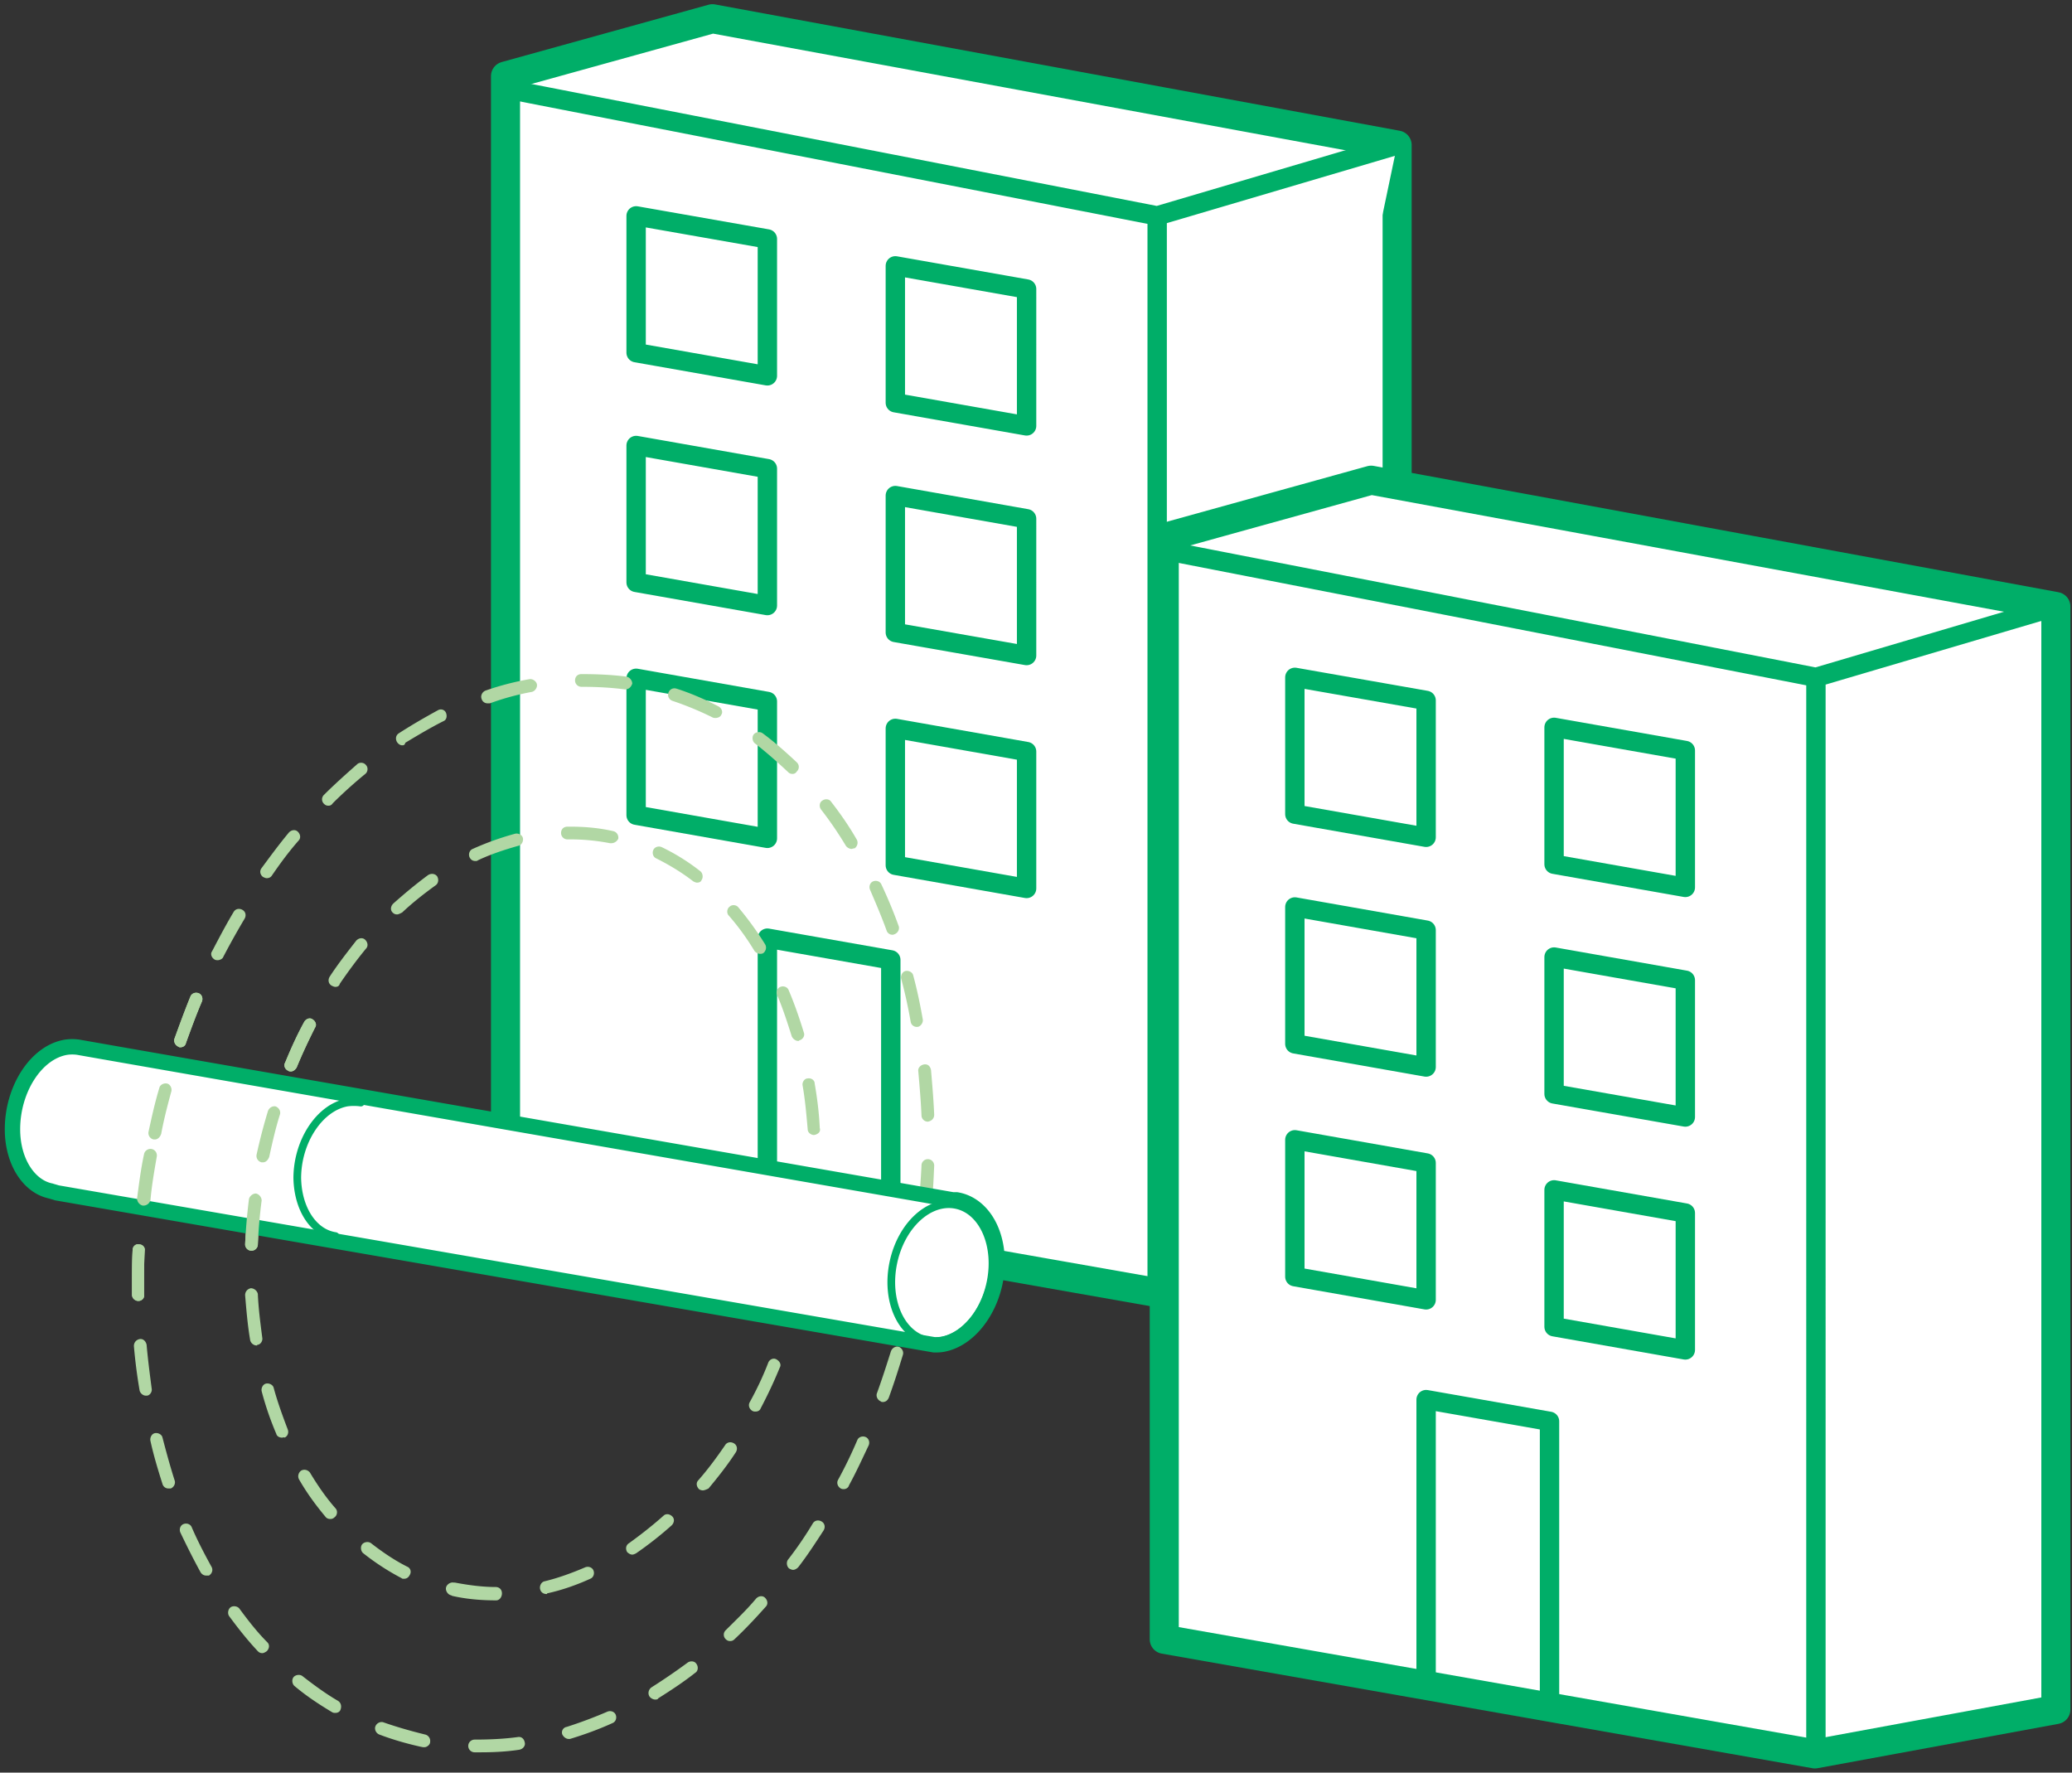 <svg width="332" height="284" viewBox="0 0 332 284" fill="none" xmlns="http://www.w3.org/2000/svg"><rect x="0" y="0" width="332" height="284" fill="#333333" stroke="none"/><path d="M114.155 3l109.71 20.24v176.72l-38.604 7.109L81 188.705V12.189L114.155 3z" fill="#fff" stroke="#00AE68" stroke-width="4.657" stroke-linecap="round" stroke-linejoin="round"/><path d="M122.957 195.52v-45.215l19.775 3.477v45.215" fill="#fff"/><path d="M122.957 195.52v-45.215l19.775 3.477v45.215" stroke="#00AE68" stroke-width="3.104" stroke-linecap="round" stroke-linejoin="round"/><path d="M122.958 60.213V38.28l-21.032-3.694v21.917l21.032 3.71zm41.535 8.023V46.303l-21.032-3.71v21.933l21.032 3.71zm-41.535 28.781V75.085l-21.032-3.71v21.933l21.032 3.71zm41.535 8.008V83.108l-21.032-3.71v21.933l21.032 3.694zm-41.535 29.289v-21.932l-21.032-3.71v21.932l21.032 3.71zm41.535 8.028v-21.933l-21.032-3.71v21.933l21.032 3.71z" fill="#fff" stroke="#00AE68" stroke-width="3.104" stroke-linecap="round" stroke-linejoin="round"/><path d="M185.414 206.759V34.589l38.448-11.347" fill="#fff"/><path d="M185.414 206.759V34.589l38.448-11.347m-38.445 11.345L81 14.223" stroke="#00AE68" stroke-width="3.104" stroke-linecap="round" stroke-linejoin="round"/><path d="M219.706 76.934l109.709 20.24v176.718l-38.603 7.109-104.261-18.362V86.123l33.155-9.19z" fill="#fff" stroke="#00AE68" stroke-width="4.657" stroke-linecap="round" stroke-linejoin="round"/><path d="M228.508 269.454v-45.216l19.775 3.477v45.216m-19.774-138.785v-21.932l-21.032-3.694v21.917l21.032 3.709zm41.535 8.028v-21.933l-21.032-3.71v21.933l21.032 3.71zm-41.535 28.777v-21.933l-21.032-3.709v21.932l21.032 3.71zm41.535 8.008v-21.917l-21.032-3.71v21.933l21.032 3.694zm-41.535 29.293v-21.933l-21.032-3.71v21.933l21.032 3.71zm41.535 8.023v-21.932l-21.032-3.71v21.932l21.032 3.71zm20.925 64.418V108.522l38.448-11.346m-38.45 11.345L186.551 88.156" stroke="#00AE68" stroke-width="3.104" stroke-linecap="round" stroke-linejoin="round"/><path d="M76.964 280.744h-.916a1.02 1.02 0 01-1.019-1.019c0-.611.51-1.018 1.019-1.018 2.342 0 4.685-.102 6.926-.407.61-.102 1.018.305 1.12.916.102.509-.305 1.019-.917 1.121-2.037.305-4.074.407-6.213.407zm-8.963-.815h-.204l-.509-.102c-2.24-.509-4.38-1.12-6.518-1.935-.51-.204-.815-.815-.612-1.324.204-.509.815-.815 1.325-.611 2.037.713 4.176 1.324 6.213 1.833l.407.102c.51.102.917.611.815 1.222 0 .408-.51.815-.917.815zm23.121-1.324c-.407 0-.815-.305-1.019-.713a.904.904 0 01.713-1.222 71.295 71.295 0 006.52-2.445c.508-.203 1.12 0 1.323.51.204.509 0 1.12-.51 1.324-2.24 1.018-4.48 1.833-6.823 2.546h-.204zm-37.38-4.176c-.204 0-.306 0-.51-.102-2.037-1.222-4.074-2.546-6.009-4.176-.407-.305-.51-1.018-.204-1.426.306-.407 1.019-.509 1.426-.203 1.834 1.426 3.769 2.851 5.704 3.972.51.305.611.917.407 1.426-.101.305-.407.509-.814.509zm51.232-2.139c-.305 0-.713-.204-.917-.509-.305-.509-.101-1.121.306-1.426a98.318 98.318 0 005.806-3.972c.407-.306 1.12-.306 1.426.203.305.408.305 1.121-.204 1.426-1.935 1.528-3.972 2.852-5.908 4.074-.101.204-.305.204-.509.204zm-62.946-7.435c-.305 0-.509-.102-.712-.306-1.63-1.731-3.158-3.666-4.584-5.602-.306-.407-.204-1.12.204-1.426.407-.305 1.12-.203 1.426.204 1.426 1.935 2.852 3.769 4.481 5.398.408.408.306 1.019-.102 1.426-.305.204-.509.306-.712.306zm74.965-1.935c-.306 0-.509-.102-.713-.306a.984.984 0 010-1.426c1.63-1.63 3.361-3.259 4.889-5.093.407-.407 1.018-.509 1.426-.101.407.407.509 1.018.102 1.425-1.63 1.834-3.26 3.565-4.991 5.195-.204.204-.408.306-.713.306zm-83.928-10.491c-.407 0-.713-.204-.916-.51-1.12-2.037-2.241-4.277-3.26-6.416-.203-.51 0-1.121.51-1.325.509-.203 1.12 0 1.324.51.916 2.139 2.037 4.278 3.157 6.315.306.509.102 1.12-.407 1.426h-.408zm94.011-.917c-.203 0-.407-.102-.611-.204-.407-.305-.509-1.018-.203-1.426a58.38 58.38 0 003.972-5.805c.305-.51.917-.611 1.426-.306.509.306.611.917.305 1.426-1.324 2.037-2.648 4.074-4.074 5.908-.204.203-.509.407-.815.407zm8.149-12.935c-.204 0-.306 0-.51-.102-.509-.306-.713-.917-.407-1.426a72.265 72.265 0 003.056-6.315c.203-.509.814-.713 1.324-.509.509.203.713.814.509 1.324-1.019 2.139-2.037 4.379-3.158 6.416-.101.408-.509.612-.814.612zm-108.27-.102a.979.979 0 01-.918-.713c-.713-2.241-1.425-4.584-1.935-6.926-.102-.51.204-1.121.713-1.223.51-.101 1.12.204 1.222.713.611 2.343 1.223 4.584 1.936 6.825.203.509-.102 1.12-.611 1.324h-.408zm114.483-13.852c-.102 0-.204 0-.306-.102-.509-.204-.815-.815-.611-1.324.815-2.241 1.528-4.482 2.241-6.723.204-.509.713-.815 1.222-.713.509.204.815.713.713 1.223-.713 2.342-1.426 4.583-2.241 6.824-.203.611-.611.815-1.018.815zm-118.049-1.019c-.509 0-.916-.407-1.018-.815a85.244 85.244 0 01-.917-7.13c0-.611.407-1.018.917-1.12.61-.102 1.018.407 1.12.917.204 2.342.51 4.685.815 7.028.102.509-.306 1.12-.815 1.12h-.102zm122.327-13.648h-.204c-.509-.102-.917-.713-.815-1.223.102-.509.204-1.12.407-1.629.408-1.732.713-3.463 1.019-5.297a1.056 1.056 0 011.222-.814c.51.101.917.611.815 1.222-.305 1.833-.611 3.565-1.018 5.398-.102.611-.204 1.12-.408 1.732-.102.305-.509.611-1.018.611zm-123.549-1.528c-.51 0-1.019-.408-1.019-1.019v-1.426c0-1.935 0-3.87.102-5.703 0-.612.51-1.019 1.019-.917.611 0 1.018.509.917 1.018-.102 1.834-.102 3.769-.102 5.602v1.426c.102.51-.306 1.019-.917 1.019zm125.993-13.547c-.611-.102-1.018-.509-1.018-1.12.203-2.343.407-4.685.509-7.028a1.02 1.02 0 011.018-1.019c.611 0 1.019.51 1.019 1.019-.102 2.343-.204 4.787-.509 7.13a1.02 1.02 0 01-1.019 1.018zM22.982 193.15h-.102c-.51-.102-.917-.611-.917-1.121.306-2.342.611-4.787 1.12-7.129.103-.51.612-.917 1.223-.815.51.102.917.611.815 1.222-.408 2.343-.815 4.685-1.019 7.028-.204.509-.61.815-1.12.815zm1.833-10.593h-.204a1.056 1.056 0 01-.814-1.222c.509-2.343 1.018-4.686 1.731-7.028.102-.509.713-.815 1.222-.713.51.102.815.713.713 1.222-.61 2.241-1.222 4.583-1.63 6.824-.203.611-.61.917-1.018.917zm123.854-2.852a1.02 1.02 0 01-1.018-1.018c-.102-2.343-.306-4.686-.509-7.028-.102-.51.305-1.019.916-1.121.611-.102 1.019.306 1.121.917.203 2.343.407 4.787.509 7.13 0 .611-.408 1.018-1.019 1.12zm-119.78-11.917c-.101 0-.203 0-.305-.102-.51-.203-.815-.815-.611-1.324.815-2.241 1.63-4.481 2.546-6.722.204-.509.815-.713 1.324-.509.51.203.713.814.51 1.324-.917 2.139-1.732 4.379-2.547 6.62-.102.509-.51.713-.917.713zm118.049-3.259c-.509 0-.917-.306-1.019-.815a75.847 75.847 0 00-1.527-6.926c-.102-.509.203-1.12.712-1.222.51-.102 1.121.203 1.223.713.611 2.24 1.12 4.685 1.528 7.028.101.509-.306 1.12-.815 1.222.102-.102 0 0-.102 0zm-112.04-10.695c-.203 0-.305 0-.509-.102-.509-.305-.713-.916-.407-1.324 1.12-2.139 2.24-4.278 3.463-6.315.306-.509.917-.611 1.426-.305.51.305.611.916.306 1.426a121.644 121.644 0 00-3.463 6.213c-.102.203-.51.407-.815.407zm108.068-4.074a.979.979 0 01-.917-.713c-.815-2.241-1.732-4.38-2.648-6.519-.204-.509 0-1.12.509-1.324.509-.203 1.12 0 1.324.51a75.328 75.328 0 012.75 6.62c.204.509-.102 1.12-.611 1.324-.204.102-.306.102-.407.102zm-100.225-9.065c-.203 0-.407-.102-.61-.204-.408-.305-.612-.916-.204-1.426 1.426-1.935 2.852-3.87 4.38-5.703.407-.408 1.018-.51 1.425-.102.408.407.51 1.018.102 1.426-1.528 1.731-2.954 3.666-4.278 5.602-.203.305-.509.407-.815.407zm93.706-4.685c-.306 0-.713-.204-.917-.509a58.11 58.11 0 00-3.972-5.806c-.306-.408-.306-1.121.204-1.426.407-.306 1.12-.306 1.426.204 1.426 1.833 2.851 3.87 4.074 6.009.305.509.102 1.12-.306 1.426-.204 0-.407.102-.509.102zm-83.826-6.926c-.305 0-.509-.102-.713-.306a.985.985 0 010-1.426c1.732-1.731 3.565-3.361 5.297-4.889.407-.407 1.12-.305 1.426.102.407.408.305 1.12-.102 1.426a74.543 74.543 0 00-5.195 4.685c-.204.306-.407.408-.713.408zm74.354-5.093c-.306 0-.51-.102-.713-.306-1.732-1.629-3.463-3.157-5.297-4.583-.407-.305-.509-1.018-.204-1.426.306-.407 1.019-.509 1.426-.204 1.936 1.426 3.769 3.056 5.5 4.686a.984.984 0 010 1.426c-.203.305-.407.407-.712.407zm-62.539-4.583c-.305 0-.61-.204-.815-.51-.305-.509-.203-1.12.306-1.426 2.037-1.324 4.176-2.546 6.213-3.666.51-.306 1.12-.102 1.324.407.204.509.102 1.12-.407 1.324-2.037 1.019-4.074 2.241-6.111 3.463-.102.408-.306.408-.51.408zm50.214-4.38c-.203 0-.305 0-.509-.102a50.125 50.125 0 00-6.417-2.648c-.509-.204-.815-.713-.611-1.324.204-.51.713-.815 1.324-.611 2.241.713 4.584 1.731 6.722 2.852.51.305.713.916.408 1.324-.102.305-.509.509-.917.509zm-36.565-2.343a.978.978 0 01-.917-.713c-.204-.509.102-1.12.611-1.324a44.61 44.61 0 017.028-1.833c.51-.102 1.12.305 1.222.815.102.509-.305 1.12-.814 1.222a41.182 41.182 0 00-6.723 1.833h-.407zm22.102-2.241h-.102c-2.342-.305-4.685-.407-6.926-.407a1.02 1.02 0 01-1.019-1.018c0-.612.408-1.019 1.02-1.019 2.444 0 4.888.102 7.231.407.509.102.916.612.916 1.121-.203.611-.611.916-1.12.916zM79.51 256.401c-2.445 0-4.788-.203-7.028-.713l-.204-.101c-.51-.102-.917-.713-.815-1.223.102-.509.713-.916 1.222-.815h.204c2.139.408 4.38.713 6.519.713.61 0 1.018.408 1.018 1.019s-.407 1.12-.916 1.12zm8.046-1.018c-.51 0-.917-.306-1.019-.815-.101-.509.204-1.12.713-1.222 2.14-.51 4.38-1.324 6.52-2.241.508-.204 1.12 0 1.323.509.204.509 0 1.121-.51 1.324-2.24 1.019-4.582 1.834-6.925 2.343 0 .102 0 .102-.102.102zm-22.815-2.445c-.204 0-.306 0-.408-.102a39.166 39.166 0 01-6.11-3.972c-.408-.305-.51-1.018-.205-1.426.306-.407 1.019-.509 1.426-.203 1.834 1.425 3.769 2.75 5.806 3.768.51.204.713.815.407 1.324-.203.408-.509.611-.916.611zm36.565-3.87c-.305 0-.611-.204-.815-.408-.305-.509-.203-1.12.306-1.425 1.833-1.325 3.667-2.751 5.5-4.38.408-.408 1.019-.306 1.426.102.408.407.306 1.018-.102 1.426a57.842 57.842 0 01-5.704 4.481c-.203.102-.407.204-.611.204zm-48.38-5.704c-.306 0-.611-.102-.815-.407-1.528-1.834-2.954-3.769-4.176-5.908-.306-.509-.102-1.12.305-1.426.51-.305 1.12-.102 1.426.306 1.223 2.037 2.547 3.972 4.075 5.704.407.407.305 1.12-.102 1.426-.204.203-.408.305-.713.305zm59.686-4.583c-.204 0-.509-.102-.611-.204-.407-.407-.509-1.019-.102-1.426 1.528-1.732 2.954-3.667 4.278-5.602.306-.509.917-.611 1.426-.306.509.306.611.917.305 1.426-1.324 2.037-2.851 3.973-4.379 5.806-.408.204-.713.306-.917.306zm-67.427-8.454c-.407 0-.815-.204-.917-.611a48.928 48.928 0 01-2.343-6.825c-.101-.509.204-1.12.714-1.222.509-.102 1.12.204 1.222.713.61 2.241 1.426 4.482 2.24 6.621.204.509 0 1.12-.509 1.324-.102-.102-.203 0-.407 0zm75.881-4.176c-.204 0-.306 0-.509-.102-.51-.306-.713-.917-.408-1.426 1.121-2.037 2.139-4.176 2.954-6.315.204-.509.815-.815 1.324-.509.509.305.815.815.509 1.324a75.816 75.816 0 01-3.055 6.519c-.102.305-.408.509-.815.509zm-79.955-10.593c-.51 0-.917-.407-1.019-.815-.407-2.342-.61-4.787-.815-7.231 0-.612.408-1.019.917-1.121.51 0 1.019.408 1.12.917.102 2.342.408 4.685.713 7.028.102.509-.305 1.12-.814 1.12 0 .102 0 .102-.102.102zm85.761-3.565h-.306c-.509-.204-.815-.713-.713-1.222a74.597 74.597 0 001.833-6.824c.102-.51.612-.917 1.223-.815.509.102.916.713.815 1.222a89.563 89.563 0 01-1.834 7.028c-.204.306-.611.611-1.018.611zm-86.576-11.611a1.02 1.02 0 01-1.019-1.019 90.65 90.65 0 01.611-7.231c.102-.51.612-.917 1.12-.917.51.102.917.611.917 1.12a81.857 81.857 0 00-.61 7.028c0 .611-.51 1.019-1.02 1.019zm89.733-3.26h-.102c-.509-.101-.916-.611-.916-1.12.305-2.343.509-4.685.509-7.028a1.02 1.02 0 011.018-1.018 1.02 1.02 0 011.019 1.018 90.674 90.674 0 01-.611 7.232.913.913 0 01-.917.916zm-87.9-10.898h-.203a1.056 1.056 0 01-.815-1.222 89.25 89.25 0 011.833-7.028c.204-.509.713-.815 1.222-.713.51.204.815.713.713 1.222-.713 2.241-1.222 4.482-1.731 6.824-.204.612-.611.917-1.019.917zm88.307-4.38c-.509 0-1.018-.407-1.018-.916-.204-2.343-.407-4.686-.815-7.028-.102-.509.306-1.121.815-1.121.611-.101 1.12.306 1.12.815.408 2.343.713 4.787.815 7.13.204.611-.305 1.019-.917 1.12.102 0 0 0 0 0zm-83.825-10.185c-.102 0-.306 0-.408-.102-.509-.204-.814-.815-.509-1.324.917-2.241 1.935-4.482 3.056-6.519.305-.509.916-.713 1.324-.407.51.306.713.917.407 1.324-1.018 2.037-2.037 4.176-2.953 6.417-.204.305-.51.611-.917.611zm81.279-4.889c-.407 0-.815-.306-1.018-.713-.713-2.241-1.426-4.482-2.343-6.62-.204-.51 0-1.121.509-1.325.509-.203 1.121 0 1.324.51.917 2.139 1.732 4.481 2.445 6.824.204.509-.204 1.12-.713 1.222-.102.102-.102.102-.204.102zm-74.15-8.658c-.203 0-.407-.101-.61-.203-.51-.306-.612-.917-.306-1.426 1.324-2.037 2.852-3.972 4.278-5.806.407-.407 1.018-.509 1.426-.102.407.408.509 1.019.102 1.426-1.426 1.732-2.852 3.667-4.176 5.602-.102.408-.408.509-.713.509zm68.039-5.296c-.306 0-.713-.204-.917-.509a39.607 39.607 0 00-4.074-5.602c-.407-.408-.305-1.121.102-1.426.407-.408 1.12-.306 1.426.102a51.494 51.494 0 014.278 5.907c.305.51.102 1.121-.306 1.426-.204.102-.305.102-.509.102zm-58.159-6.315c-.305 0-.509-.102-.713-.305-.407-.408-.305-1.019.102-1.426 1.834-1.63 3.667-3.158 5.602-4.584.51-.305 1.12-.204 1.426.204.306.509.204 1.12-.204 1.426-1.833 1.324-3.666 2.75-5.398 4.38-.407.203-.61.305-.815.305zm48.075-5.093c-.203 0-.407-.101-.611-.203-1.833-1.426-3.87-2.648-5.907-3.667-.51-.204-.713-.815-.51-1.324.204-.509.815-.713 1.325-.509a33.19 33.19 0 016.213 3.87c.407.306.509 1.019.203 1.426-.101.306-.407.407-.713.407zm-35.547-3.463c-.407 0-.713-.203-.916-.611-.204-.509 0-1.12.509-1.324a45.772 45.772 0 016.824-2.444c.51-.102 1.12.203 1.222.713.102.509-.203 1.12-.713 1.222-2.138.611-4.38 1.324-6.518 2.343-.102.101-.204.101-.408.101zm21.797-2.851h-.204a33.116 33.116 0 00-6.314-.612h-.51a1.02 1.02 0 01-1.018-1.018c0-.611.407-1.019 1.018-1.019h.611c2.241 0 4.482.204 6.723.713.509.102.916.611.814 1.223-.203.407-.61.713-1.12.713z" fill="#B1D7A4"/><path d="M152.642 192.232S13 167.889 12.592 167.787a6.819 6.819 0 00-2.036 0C5.769 168.602 2 174.51 2 180.926c0 5.195 2.648 9.167 6.111 9.88.306.102.713.204 1.019.306l140.558 24.343c.509 0 .917 0 1.426-.102 4.787-.917 8.657-6.824 8.657-13.139 0-5.398-2.75-9.371-6.518-9.982h-.611z" fill="#fff" stroke="#00AE68" stroke-width="2.465" stroke-miterlimit="10"/><path d="M158.692 205.565c1.274-5.998-1.173-11.599-5.465-12.51-4.292-.911-8.804 3.212-10.077 9.21-1.274 5.998 1.173 11.599 5.465 12.51 4.292.911 8.804-3.212 10.077-9.21zm-104.948-7.529c-3.463-.509-6.01-4.278-6.111-9.269 0-5.907 3.565-11.305 7.944-12.12a8.243 8.243 0 012.241 0" stroke="#00AE68" stroke-width="1.233" stroke-linecap="round" stroke-linejoin="round"/><path d="M22.167 208.43a1.02 1.02 0 01-1.019-1.019v-1.426c0-1.935 0-3.87.102-5.703 0-.611.51-1.019 1.019-.917.611 0 1.018.509.917 1.019-.102 1.833-.102 3.768-.102 5.601v1.426c.102.51-.306 1.019-.917 1.019zm.815-15.278h-.102c-.51-.102-.917-.611-.917-1.12.306-2.343.611-4.788 1.12-7.13.103-.51.612-.917 1.223-.815.51.102.917.611.815 1.222-.408 2.343-.815 4.685-1.019 7.028-.204.509-.61.815-1.12.815zm1.833-10.593h-.204a1.056 1.056 0 01-.814-1.222c.509-2.343 1.018-4.685 1.731-7.028.102-.509.713-.815 1.222-.713.51.102.815.713.713 1.222-.61 2.241-1.222 4.584-1.63 6.824-.203.612-.61.917-1.018.917zm4.074-14.769c-.101 0-.203 0-.305-.102-.51-.203-.815-.814-.611-1.324.815-2.24 1.63-4.481 2.546-6.722.204-.509.815-.713 1.324-.509.51.203.713.815.51 1.324-.917 2.139-1.732 4.38-2.547 6.62-.102.51-.51.713-.917.713zm11.407 32.592a1.02 1.02 0 01-1.019-1.018 90.35 90.35 0 01.611-7.232c.102-.509.612-.916 1.12-.916.51.101.917.611.917 1.12a81.822 81.822 0 00-.61 7.028 1.02 1.02 0 01-1.02 1.018zm1.833-14.157h-.203a1.057 1.057 0 01-.815-1.223 89.227 89.227 0 011.833-7.027c.204-.51.713-.815 1.222-.713.51.203.815.713.713 1.222-.713 2.241-1.222 4.481-1.731 6.824-.204.611-.611.917-1.019.917zm4.482-14.565c-.102 0-.306 0-.408-.102-.509-.204-.814-.815-.509-1.324.917-2.241 1.935-4.482 3.056-6.519.305-.509.916-.713 1.324-.407.51.305.713.916.407 1.324-1.018 2.037-2.037 4.176-2.953 6.417-.204.305-.51.611-.917.611z" fill="#B1D7A4"/></svg>
